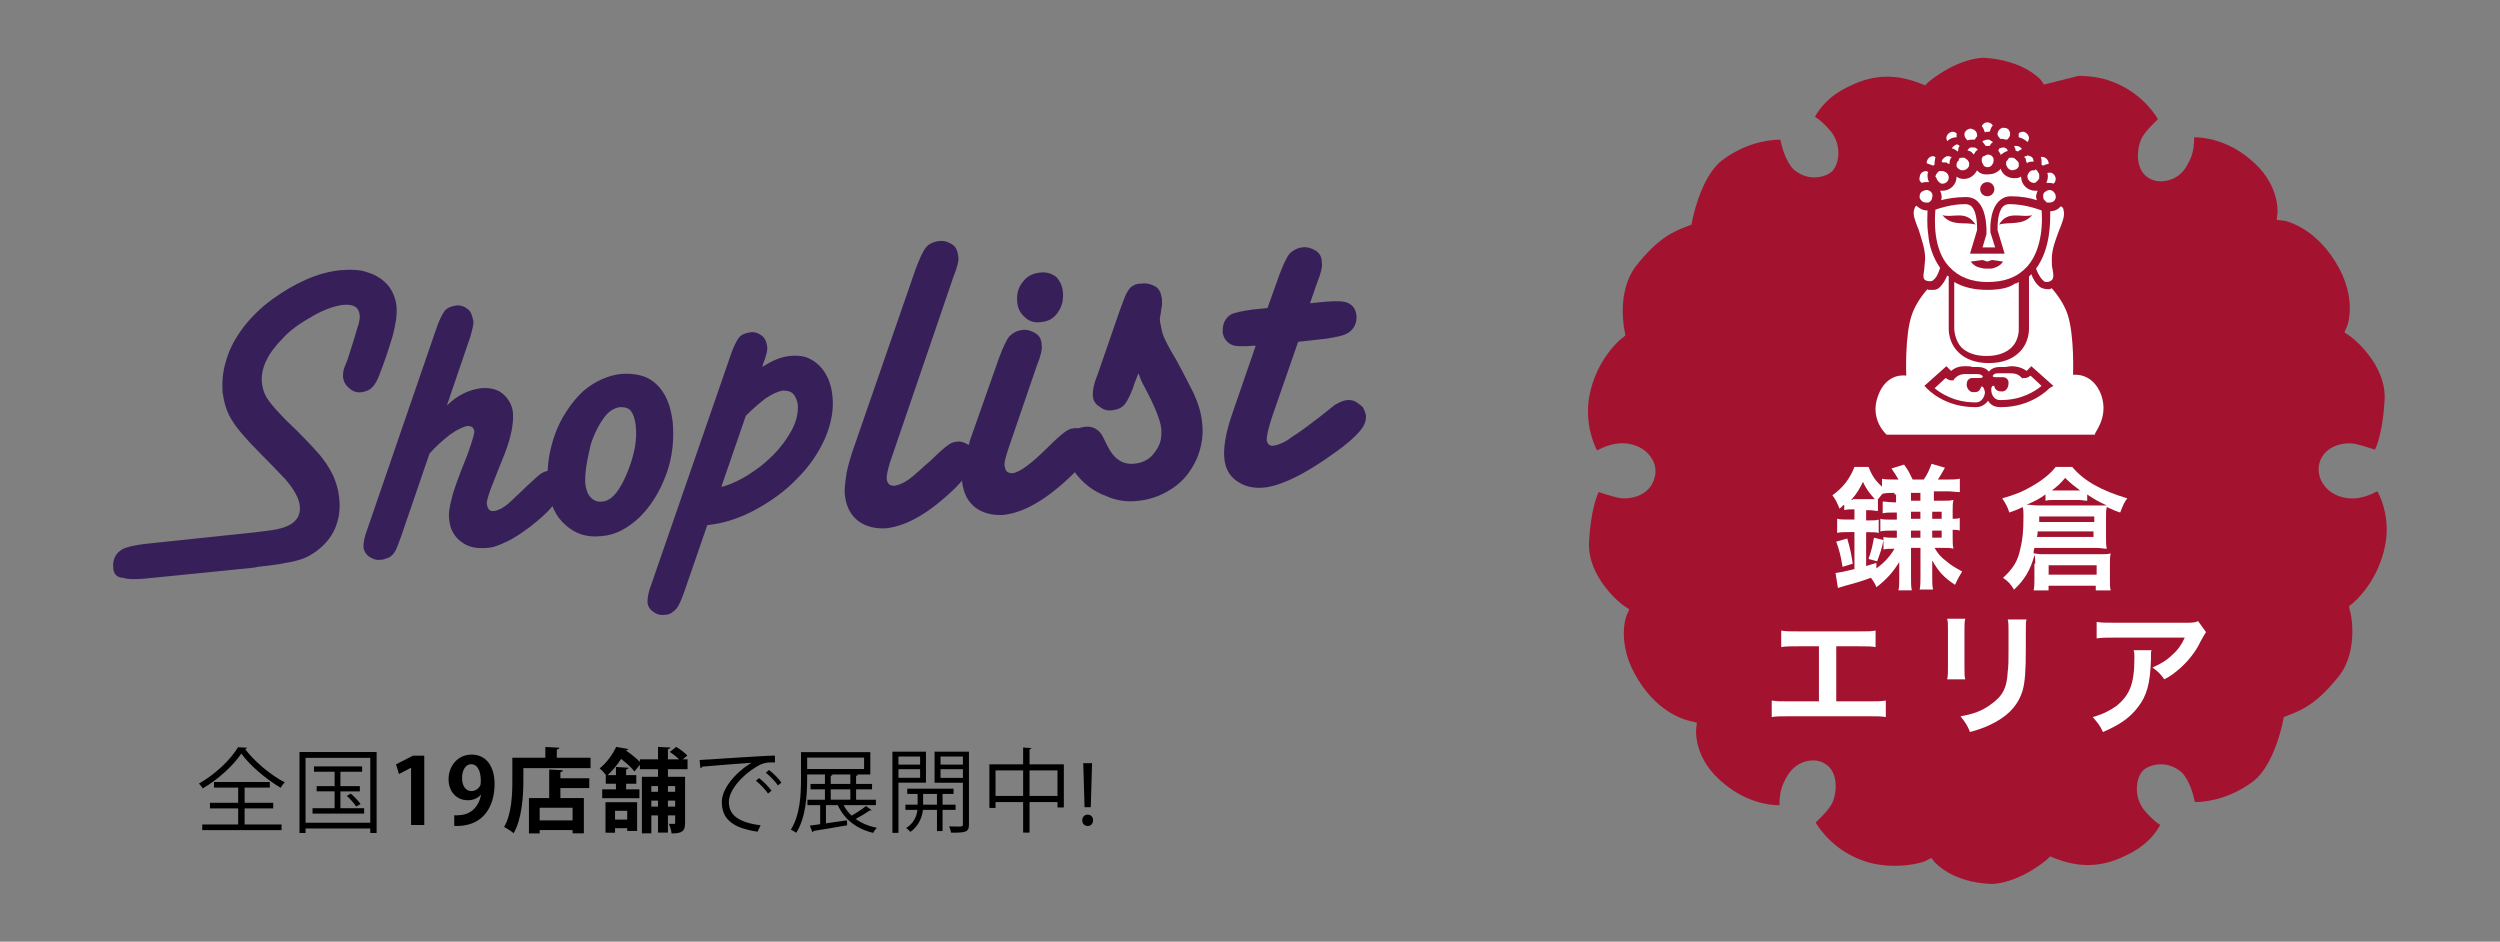 <?xml version="1.0" encoding="utf-8"?>
<!-- Generator: Adobe Illustrator 16.0.0, SVG Export Plug-In . SVG Version: 6.00 Build 0)  -->
<!DOCTYPE svg PUBLIC "-//W3C//DTD SVG 1.1//EN" "http://www.w3.org/Graphics/SVG/1.1/DTD/svg11.dtd">
<svg version="1.1" id="Layer_1" xmlns="http://www.w3.org/2000/svg" xmlns:xlink="http://www.w3.org/1999/xlink" x="0px" y="0px"
	 width="300px" height="113px" viewBox="0 0 300 113" enable-background="new 0 0 300 113" xml:space="preserve">
<rect x="0" y="0" width="300" height="113" fill="#808080" stroke="none"/>
<g id="XMLID_113_">
	<path id="XMLID_114_" fill="#372059" d="M17.277,65.279l12.556-1.321c0.85-0.094,1.794-0.188,3.021-0.377
		c2.266-0.378,3.304-1.322,3.116-2.927c-0.095-0.85-0.661-1.889-1.7-3.115c-0.472-0.473-1.416-1.511-3.021-3.116
		c-1.699-1.699-2.832-3.021-3.398-3.965c-0.661-1.038-0.944-2.077-1.133-3.305c-0.095-1.321,0-2.643,0.472-4.06
		c0.378-1.321,1.133-2.643,1.983-3.775c0.944-1.228,2.077-2.36,3.493-3.399c2.738-1.982,5.476-3.21,8.119-3.493
		c1.322-0.094,2.455-0.094,3.399,0.283c0.944,0.283,1.793,0.85,2.36,1.511c0.566,0.661,0.944,1.605,1.038,2.549
		c0.095,0.944-0.094,2.172-0.472,3.588c-0.378,1.228-0.755,2.454-1.228,3.682l-0.283,0.756c-0.283,0.85-0.661,1.416-0.944,1.699
		c-0.283,0.283-0.661,0.472-1.228,0.566c-0.566,0.094-1.133-0.095-1.51-0.473c-0.472-0.377-0.661-0.755-0.755-1.321
		c0-0.378,0-0.755,0.188-1.228l0.378-0.944l0.566-1.793c0.377-1.133,0.566-1.982,0.755-2.455c0.094-0.472,0.188-0.85,0.094-1.133
		c-0.094-0.85-0.755-1.228-1.888-1.133c-1.039,0.095-2.36,0.566-3.682,1.321c-1.511,0.85-2.738,1.7-3.588,2.644
		c-1.888,1.889-2.738,3.683-2.549,5.476c0.094,0.661,0.283,1.322,0.755,1.982c0.472,0.661,1.227,1.511,2.266,2.55
		c1.699,1.604,2.927,2.927,3.682,3.776c0.85,0.943,1.416,1.888,1.793,2.643c0.378,0.851,0.661,1.7,0.755,2.645
		c0.189,1.416,0,2.643-0.472,3.775c-0.472,1.133-1.322,2.078-2.36,2.832c-0.567,0.379-1.039,0.659-1.605,0.851
		c-0.566,0.188-1.228,0.378-1.983,0.472c-0.755,0.189-1.793,0.283-3.304,0.473l-0.472,0.097l-13.123,1.319
		c-1.227,0.097-2.077,0.097-2.549-0.095c-0.85,0-1.228-0.565-1.228-1.228c-0.094-0.943,0.283-1.699,1.039-2.172
		C15.105,65.657,15.955,65.471,17.277,65.279z"/>
	<path id="XMLID_116_" fill="#372059" d="M56.456,40.356l-2.832,8.308c1.227-1.228,2.643-1.888,4.06-2.077
		c1.038-0.094,1.982,0.095,2.643,0.661c0.661,0.566,1.133,1.322,1.228,2.266c0.094,1.228-0.189,2.832-0.944,4.815l-0.944,2.359
		l-0.85,2.171c-0.283,0.851-0.472,1.416-0.378,1.699c0.095,0.564,0.378,0.851,0.85,0.756c0.189,0,0.472-0.097,0.85-0.282
		c0.283-0.189,0.661-0.378,1.133-0.851c0.377-0.377,1.039-0.943,1.888-1.793c0.85-0.758,1.416-1.322,1.699-1.514
		c0.283-0.19,0.661-0.378,1.039-0.378c0.472,0,0.85,0.095,1.227,0.378c0.378,0.283,0.566,0.661,0.566,1.133
		c0.095,0.758-0.377,1.604-1.322,2.646c-0.85,1.037-1.793,1.794-2.738,2.549c-1.038,0.755-1.982,1.417-2.832,1.794
		c-0.944,0.474-1.794,0.756-2.455,0.756c-1.228,0.095-2.171-0.096-3.021-0.756c-0.85-0.66-1.322-1.511-1.416-2.644
		c-0.095-0.662,0-1.416,0.283-2.455c0.188-0.943,0.85-2.737,1.888-5.289c0.566-1.605,0.85-2.55,0.85-2.833
		c-0.095-0.472-0.283-0.66-0.85-0.66c-0.472,0.094-1.133,0.377-2.077,1.038c-0.85,0.661-1.699,1.416-2.455,2.266l-3.399,9.914
		c-0.283,0.754-0.472,1.319-0.661,1.699c-0.189,0.377-0.472,0.657-0.755,0.85c-0.283,0.097-0.472,0.188-0.85,0.283h-0.189
		c-0.566,0.097-0.944-0.095-1.416-0.378c-0.377-0.283-0.661-0.755-0.661-1.229c0-0.377,0.094-1.134,0.472-2.076L52.3,39.601
		c0.377-1.134,0.755-1.889,1.039-2.267c0.283-0.377,0.755-0.566,1.321-0.66c0.566-0.095,1.039,0.094,1.417,0.377
		c0.377,0.283,0.566,0.661,0.661,1.228C56.928,38.657,56.739,39.318,56.456,40.356z"/>
	<path id="XMLID_118_" fill="#372059" d="M65.802,58.577c-0.188-1.511-0.094-3.115,0.283-4.721c0.378-1.604,0.944-3.021,1.794-4.343
		c0.85-1.321,1.794-2.454,2.927-3.21c1.133-0.755,2.266-1.227,3.587-1.416c1.133-0.094,2.171,0,3.115,0.378
		c0.85,0.378,1.605,1.038,2.172,1.982c0.566,0.944,0.85,1.982,1.038,3.305c0.189,2.171,0,4.248-0.755,6.325s-1.794,3.775-3.21,5.191
		c-1.416,1.322-2.927,2.172-4.626,2.268c-1.7,0.188-3.116-0.284-4.249-1.322C66.652,61.977,65.991,60.466,65.802,58.577z
		 M70.24,58.105c0.094,0.66,0.283,1.228,0.661,1.604c0.378,0.378,0.85,0.566,1.416,0.473c1.133-0.095,2.171-1.416,3.116-3.871
		c0.755-1.982,1.039-3.682,0.85-5.287c-0.094-0.755-0.283-1.321-0.566-1.699c-0.283-0.378-0.755-0.472-1.322-0.472
		c-0.661,0.094-1.322,0.472-1.888,1.227c-0.566,0.756-1.133,1.794-1.605,3.21C70.428,55.272,70.145,56.878,70.24,58.105z"/>
	<path id="XMLID_121_" fill="#372059" d="M91.576,43.661l-0.094,0.377c1.133-0.755,2.266-1.228,3.304-1.321
		c0.944-0.095,1.794,0,2.455,0.377c0.755,0.378,1.322,0.944,1.794,1.7c0.472,0.755,0.755,1.699,0.85,2.643
		c0.188,1.605-0.095,3.305-0.85,5.099c-0.755,1.699-1.794,3.304-3.305,4.815c-1.416,1.51-3.115,2.734-5.003,3.772
		c-1.888,1.039-3.871,1.699-5.853,1.892l-2.738,7.93c-0.377,1.039-0.661,1.793-1.038,2.172c-0.378,0.377-0.755,0.66-1.322,0.66
		c-0.566,0.096-1.039-0.094-1.416-0.377c-0.378-0.283-0.661-0.662-0.661-1.229c0-0.378,0.094-1.133,0.472-2.077l9.441-27.284
		c0.377-1.133,0.755-1.888,1.038-2.266c0.284-0.377,0.755-0.566,1.322-0.66c0.566-0.095,1.039,0.094,1.417,0.377
		c0.377,0.283,0.566,0.661,0.661,1.228C92.142,41.961,91.954,42.717,91.576,43.661z M89.499,49.892l-2.927,8.497h0.188
		c1.605-0.472,3.021-1.32,4.532-2.455c1.416-1.133,2.549-2.36,3.399-3.776c0.85-1.321,1.133-2.549,1.038-3.682
		c-0.094-0.472-0.283-0.944-0.566-1.228c-0.283-0.284-0.661-0.378-1.227-0.378c-0.566,0.095-1.228,0.378-2.077,0.944
		C91.009,48.476,90.254,49.137,89.499,49.892z"/>
	<path id="XMLID_124_" fill="#372059" d="M102.244,54.329l7.647-22.092c0.472-1.228,0.85-2.077,1.227-2.549
		c0.283-0.378,0.85-0.661,1.511-0.756c0.661-0.094,1.133,0.095,1.605,0.378c0.472,0.283,0.661,0.756,0.755,1.416
		c0.095,0.473-0.094,1.322-0.566,2.455l-7.647,22.374c-0.283,0.944-0.377,1.511-0.377,1.888c0.094,0.662,0.377,0.851,0.944,0.851
		c0.472-0.094,1.039-0.283,1.699-0.755c0.567-0.378,1.417-1.228,2.738-2.36c0.85-0.85,1.51-1.416,1.888-1.699
		c0.377-0.283,0.755-0.473,1.133-0.473c0.472-0.094,0.944,0.095,1.416,0.378c0.377,0.283,0.661,0.755,0.661,1.321
		c0.095,0.944-0.661,2.267-2.266,3.871c-3.021,2.927-5.759,4.53-8.213,4.813c-1.322,0.096-2.455-0.188-3.399-0.852
		c-0.944-0.755-1.416-1.699-1.605-3.021c-0.094-0.66,0-1.319,0.095-2.076C101.583,56.5,101.866,55.556,102.244,54.329z"/>
	<path id="XMLID_126_" fill="#372059" d="M116.405,52.818l3.493-9.913c0.472-1.229,0.85-2.077,1.228-2.549
		c0.377-0.378,0.85-0.661,1.51-0.755c0.567-0.095,1.133,0.094,1.605,0.377c0.472,0.283,0.755,0.756,0.755,1.416
		c0.095,0.473-0.094,1.322-0.566,2.455l-3.493,10.196c-0.283,0.943-0.472,1.51-0.377,1.888c0.094,0.661,0.377,0.851,0.944,0.851
		c0.85-0.096,2.266-1.134,4.343-3.211c0.85-0.85,1.511-1.416,1.888-1.699c0.378-0.283,0.755-0.472,1.133-0.472
		c0.472-0.095,0.944,0.094,1.417,0.377c0.377,0.283,0.661,0.756,0.661,1.322c0.094,0.944-0.661,2.266-2.266,3.871
		c-3.021,2.926-5.759,4.531-8.213,4.814c-1.322,0.095-2.455-0.188-3.399-0.851c-0.944-0.754-1.416-1.699-1.605-3.021
		c-0.094-0.661,0-1.322,0.189-2.172C115.839,54.801,116.122,53.856,116.405,52.818z M127.545,34.976
		c0.094,0.943-0.095,1.793-0.567,2.454c-0.472,0.755-1.133,1.133-2.077,1.228c-0.755,0.094-1.416-0.095-1.888-0.566
		c-0.566-0.473-0.85-1.039-0.944-1.794c-0.094-0.944,0.095-1.794,0.661-2.455c0.472-0.66,1.133-1.038,2.077-1.133
		c0.755-0.094,1.321,0.095,1.888,0.473C127.167,33.653,127.451,34.22,127.545,34.976z"/>
	<path id="XMLID_129_" fill="#372059" d="M136.608,44.794l-0.472,1.227c-0.377,1.228-0.85,2.077-1.133,2.455
		c-0.377,0.472-0.85,0.661-1.511,0.755c-0.661,0.095-1.133-0.094-1.604-0.472c-0.472-0.283-0.755-0.756-0.755-1.416
		c0-0.473,0.094-1.228,0.566-2.36l2.644-7.647c0.377-1.038,0.661-1.793,0.85-2.171c0.283-0.472,0.472-0.756,0.755-0.85
		c0.189-0.189,0.567-0.283,1.039-0.283c0.661-0.095,1.228,0.094,1.7,0.377c0.472,0.284,0.661,0.851,0.755,1.511
		c0,0.283,0,0.473,0,0.661l-0.188,1.228c-0.095,0.377-0.095,0.66,0,1.038c0.094,0.473,0.188,1.039,0.377,1.511
		s0.661,1.416,1.416,2.644c0.566,1.038,1.228,2.266,1.983,3.776c0.755,1.511,1.133,2.832,1.227,3.965
		c0.189,1.511-0.094,3.021-0.66,4.343c-0.661,1.416-1.511,2.55-2.738,3.398c-1.228,0.851-2.549,1.416-4.154,1.604
		c-1.416,0.188-2.738,0-3.965-0.564c-1.322-0.474-2.36-1.229-3.21-2.172c-0.85-0.943-1.416-1.981-1.511-3.117
		c-0.094-0.85,0.095-1.511,0.472-2.077c0.378-0.566,0.944-0.85,1.699-0.944c0.944-0.094,1.7,0.283,2.171,1.228l0.566,1.133
		c0.755,1.511,1.794,2.172,3.116,2.077c1.133-0.095,1.982-0.566,2.549-1.416c0.661-0.85,0.85-1.699,0.755-2.832
		c-0.094-0.944-0.755-2.644-2.077-5.099C136.986,45.832,136.797,45.266,136.608,44.794z"/>
	<path id="XMLID_131_" fill="#372059" d="M159.172,40.64l-3.398,0.378l-3.112,8.969c-0.476,1.416-0.661,2.359-0.661,2.832
		c0.096,0.472,0.378,0.755,0.852,0.661c0.564-0.095,1.319-0.378,2.172-1.039c1.039-0.661,2.172-1.511,3.396-2.454l1.416-1.133
		c0.563-0.473,1.229-0.756,1.795-0.85c0.377,0,0.66,0,1.038,0.188c0.283,0.188,0.564,0.378,0.852,0.661
		c0.188,0.283,0.281,0.566,0.379,0.943c0.094,0.661-0.189,1.322-0.756,1.982c-0.566,0.661-1.604,1.605-3.115,2.644
		c-3.398,2.455-6.137,3.777-8.119,4.061c-1.417,0.188-2.549-0.094-3.493-0.756c-0.944-0.66-1.416-1.604-1.511-2.832
		c-0.095-1.228,0.188-3.021,0.944-5.192l2.832-8.214h-0.283c-1.228,0.095-2.077,0.095-2.549-0.095
		c-0.661-0.283-1.039-0.85-1.133-1.51c0-0.378,0-0.756,0.188-1.228c0.188-0.378,0.472-0.756,0.85-0.944s1.228-0.378,2.549-0.566
		l1.796-0.188l1.416-3.966c0.471-1.227,0.851-2.076,1.229-2.549c0.378-0.377,0.85-0.661,1.511-0.755
		c0.563-0.095,1.133,0.094,1.604,0.378c0.474,0.283,0.756,0.755,0.756,1.416c0.095,0.472-0.096,1.321-0.565,2.454l-0.851,2.455
		l1.89-0.189c1.319-0.094,2.171-0.094,2.735,0.189c0.566,0.283,0.852,0.755,0.945,1.416c0.094,0.943-0.283,1.699-1.039,2.171
		C161.249,40.262,160.398,40.451,159.172,40.64z"/>
</g>
<path id="XMLID_250_" fill="#A3132F" d="M245.271,10.146l-0.377-0.566c-0.098-0.094-2.078-2.36-6.799-2.644h-0.283
	c-3.397,0.283-6.418,2.927-6.418,2.927l-0.379,0.378l-0.474-0.188c-1.417-0.566-2.735-0.85-4.063-0.85
	c-1.51,0-3.021,0.377-4.528,1.133c-2.646,1.227-3.685,2.832-4.154,3.682c0.476,0.283,1.039,0.755,1.699,1.511
	c1.604,1.699,1.229,4.153,0.378,5.003c-0.475,0.473-1.318,0.756-2.171,0.756c-0.944,0-1.794-0.378-2.455-0.944
	c-0.94-0.944-1.416-2.644-1.604-3.587c-1.89,0-4.625,0.66-7.08,2.549c-2.549,2.077-3.494,7.175-3.494,7.175l-0.094,0.472
	l-0.474,0.189c-1.794,0.66-3.587,1.51-6.136,4.72c-2.455,3.116-1.416,7.836-1.416,7.836l0.094,0.566l-0.475,0.378
	c0,0-3.021,2.36-3.868,6.986c-0.474,3.021,0.378,5.287,0.942,6.42c0.756-0.378,1.981-0.944,3.307-0.85
	c1.318,0.094,2.453,0.66,3.113,1.604c0.565,0.755,0.756,1.699,0.474,2.55c-0.378,1.51-1.794,2.455-3.685,2.455l0,0
	c-0.754,0-2.076-0.473-3.021-0.756c-0.378,0.85-0.944,2.643-1.133,5.758c-0.379,4.532,4.152,7.934,4.248,7.934l0.566,0.378
	l-0.283,0.657c-0.097,0.099-1.321,3.494,1.319,7.742c2.646,4.344,6.043,4.91,6.229,5.004l0.852,0.188l-0.096,0.851
	c0,0.188-0.283,3.586,3.398,6.517c2.645,2.171,5.284,2.549,6.606,2.549c0-1.604,0.282-2.455,1.039-3.685
	c0.659-1.036,1.793-1.696,3.021-1.696c0.564,0,1.133,0.188,1.51,0.471c1.322,0.853,1.416,2.931,0.852,4.438
	c-0.378,0.943-1.416,1.89-2.077,2.55c0.661,1.133,2.454,3.397,5.57,4.53c1.229,0.474,2.646,0.662,3.965,0.662
	c2.172,0,3.776-0.565,3.776-0.662l0.564-0.281l0.377,0.472c0.096,0.097,2.077,2.455,6.799,2.646h0.283
	c3.396-0.283,6.42-2.929,6.42-2.929l0.377-0.377l0.473,0.188c1.416,0.563,2.736,0.851,4.062,0.851c1.511,0,3.021-0.379,4.53-1.134
	c2.646-1.229,3.683-2.833,4.152-3.684c-0.473-0.282-1.037-0.757-1.697-1.511c-1.604-1.699-1.229-4.152-0.379-5.004
	c0.473-0.474,1.32-0.757,2.172-0.757c0.943,0,1.795,0.38,2.455,0.945c0.943,0.942,1.416,2.644,1.604,3.587
	c1.889,0,4.625-0.661,7.079-2.549c2.55-2.077,3.493-7.176,3.493-7.176l0.096-0.475l0.473-0.188c1.795-0.66,3.589-1.512,6.138-4.721
	c2.454-3.115,1.416-7.836,1.321-7.836l-0.096-0.566l0.473-0.379c0,0,3.021-2.452,3.871-6.984c0.565-3.021-0.379-5.381-0.943-6.419
	c-0.756,0.378-1.98,0.942-3.305,0.851c-1.321-0.096-2.455-0.66-3.115-1.604c-0.565-0.757-0.755-1.7-0.565-2.55
	c0.378-1.511,1.794-2.454,3.683-2.454l0,0c0.757,0,2.078,0.472,3.021,0.755c0.377-0.85,0.943-2.644,1.133-5.759
	c0.377-4.531-4.152-7.931-4.248-7.931l-0.564-0.377l0.283-0.661c0.094-0.095,1.318-3.493-1.322-7.741
	c-2.645-4.343-6.137-5.004-6.229-5.004l-0.852-0.095l0.095-0.85c0-0.095,0.282-3.587-3.396-6.514
	c-2.645-2.172-5.287-2.55-6.608-2.55l0,0c0,1.605-0.283,2.455-1.037,3.683c-0.662,1.038-1.795,1.604-3.021,1.604
	c-0.566,0-1.134-0.188-1.511-0.472c-1.321-0.85-1.418-2.927-0.853-4.438c0.378-0.944,1.417-1.888,2.077-2.549
	c-0.66-1.133-2.455-3.398-5.568-4.531c-1.229-0.473-2.645-0.661-3.967-0.661"/>
<g id="XMLID_86_">
	<path id="XMLID_87_" fill="#FFFFFF" d="M231.865,60.088h1.229c0.566,0,0.943,0,1.321-0.095c-0.095,0.378-0.095,0.756-0.095,1.321
		v0.941c0.378,0,0.564,0,0.85-0.094v1.51c-0.283-0.094-0.472-0.094-0.85-0.094v0.941c0,0.565,0,0.944,0.095,1.321
		c-0.378-0.094-0.755-0.094-1.321-0.094h-0.945c0.379,0.66,0.756,1.133,1.418,1.604c0.565,0.472,0.852,0.659,1.89,1.228
		c-0.377,0.659-0.474,0.755-0.853,1.604c-1.416-0.945-1.979-1.604-2.735-2.93c0,0.379,0,0.757,0,1.039v1.038
		c0,0.563,0,0.942,0.096,1.416h-1.604c0.095-0.474,0.095-0.853,0.095-1.604v-3.396h-1.134v3.492c0,0.85,0,1.133,0.096,1.604h-1.604
		c0.094-0.378,0.094-0.85,0.094-1.415v-1.038c0-0.378,0-0.566,0-0.943c-0.754,1.228-1.51,2.076-2.735,3.021
		c-0.188-0.472-0.378-0.755-0.661-1.133c-1.037,0.378-1.604,0.565-3.021,0.942c-0.282,0.096-0.659,0.188-0.942,0.283l-0.283-1.793
		c0.66-0.097,1.135-0.188,2.268-0.474v-4.438h-0.565c-0.565,0-1.133,0-1.511,0.096V62.25c0.472,0.098,0.472,0.098,1.511,0.098h0.565
		V61.12h-0.188c-0.377,0-0.659,0-1.036,0.095v-0.656c-0.283,0.188-0.283,0.281-0.568,0.474c-0.28-0.661-0.377-0.944-0.85-1.605
		c1.321-0.942,2.077-1.981,2.646-3.397h1.698c0.377,1.039,0.852,1.699,1.604,2.361v-0.945c0.377,0.097,0.942,0.097,1.511,0.097
		h0.473c-0.281-0.474-0.564-0.944-0.851-1.322l1.511-0.472c0.565,0.755,0.66,1.039,1.039,1.794h1.321
		c0.472-0.661,0.66-1.134,0.942-1.889l1.604,0.472c-0.281,0.473-0.564,1.039-0.85,1.417h1.036c0.661,0,1.135,0,1.604-0.097v1.604
		c-0.472,0-1.038-0.095-1.51-0.095h-1.604v1.133H231.865L231.865,60.088z M221.104,68.02c-0.188-1.229-0.377-1.98-0.756-3.021
		l1.322-0.377c0.377,1.319,0.473,1.793,0.66,3.021L221.104,68.02z M222.33,59.898h2.172c0.189,0,0.283,0,0.473,0
		c-0.563-0.66-0.941-1.039-1.416-2.076c-0.377,0.755-0.662,1.32-1.416,2.171h0.188L222.33,59.898L222.33,59.898z M227.334,59.145
		c-0.566,0-0.943,0-1.416,0.097c-0.283,0.28-0.283,0.378-0.566,0.659v1.416c-0.283,0-0.66-0.096-1.037-0.096h-0.379v1.229h0.189
		c0.66,0,1.038,0,1.32-0.097v1.604c-0.282-0.094-0.66-0.094-1.32-0.094h-0.189v4.06c0.379-0.095,0.566-0.188,1.229-0.378v0.661
		c0.942-0.661,1.699-1.513,2.171-2.358c-0.564,0-0.941,0-1.32,0.094v-1.51c0.379,0.094,0.66,0.094,1.229,0.094h0.377v-0.852h-0.565
		c-0.565,0-1.037,0-1.416,0.096v-1.512c0.379,0.096,0.66,0.096,1.416,0.096h0.565v-0.851h-0.377c-0.565,0-0.944,0-1.322,0.097
		v-1.416c0.378,0,0.757,0.094,1.322,0.094h0.282v-0.942h-0.188v-0.188h-0.004L227.334,59.145L227.334,59.145z M224.219,67.074
		c0.379-1.038,0.473-1.604,0.661-2.551l1.134,0.283c-0.188,1.039-0.379,1.512-0.756,2.551L224.219,67.074z M229.316,59.145v0.943
		h1.133v-0.943H229.316z M229.316,62.259h1.133v-0.85h-1.133V62.259z M230.449,63.675h-1.133v0.851h1.133V63.675z M231.865,62.259
		h1.134v-0.85h-1.134V62.259z M232.999,64.523v-0.852h-1.134v0.852H232.999z"/>
	<path id="XMLID_98_" fill="#FFFFFF" d="M244.232,67.641c0-0.377,0-0.755-0.094-1.037c-0.475,1.793-1.229,3.021-2.455,4.152
		c-0.377-0.66-0.754-1.038-1.32-1.416c1.133-1.038,1.793-1.982,2.076-3.492c0.283-1.134,0.377-2.078,0.377-3.966
		c0-0.378,0-0.756-0.094-1.039c-0.758,0.378-0.853,0.378-1.605,0.661c-0.188-0.661-0.471-1.133-0.85-1.699
		c1.604-0.472,2.358-0.755,3.492-1.416c1.32-0.755,2.268-1.511,2.928-2.36h1.979c1.416,1.7,3.494,2.833,6.606,3.776
		c-0.377,0.473-0.473,0.756-0.85,1.699c-0.566-0.188-0.566-0.188-1.604-0.661c-0.096,0.378-0.096,0.661-0.096,1.134v2.549
		c0,0.565,0,0.945,0.096,1.322c-0.379,0-0.756-0.095-1.135-0.095h-7.554c-0.094,0.283-0.094,0.377-0.094,0.66
		c0.282,0,0.565,0.095,1.038,0.095h6.984c0.565,0,0.852,0,1.229-0.095c-0.095,0.378-0.095,0.756-0.095,1.133v2.077
		c0,0.473,0,0.943,0.095,1.229h-1.794v-0.564h-5.665v0.564h-1.793c0.094-0.379,0.094-0.851,0.094-1.322v-1.889H244.232z
		 M245.461,59.333c-0.661,0.472-1.133,0.755-2.266,1.228c0.472,0,0.943,0.097,1.416,0.097h6.986c0.563,0,0.85,0,1.227,0
		c-1.038-0.474-1.51-0.757-2.359-1.321v0.755c-0.283,0-0.662-0.095-1.039-0.095h-2.832c-0.566,0-0.756,0-1.133,0.095V59.333z
		 M244.518,63.77c0,0.283,0,0.379-0.096,0.662h6.799V63.77H244.518z M251.314,62.637v-0.66h-6.609v0.66H251.314z M245.838,68.962
		h5.76v-1.133h-5.76V68.962z M246.594,58.859h3.021c-0.756-0.565-1.133-0.852-1.795-1.51c-0.566,0.658-0.852,0.941-1.604,1.51
		H246.594z"/>
	<path id="XMLID_105_" fill="#FFFFFF" d="M220.348,84.162h3.871c1.133,0,1.416,0,2.077-0.096v1.98
		c-0.565-0.094-1.038-0.094-2.077-0.094h-9.535c-1.039,0-1.51,0-2.076,0.094v-1.98c0.66,0.096,0.943,0.096,2.076,0.096h3.588v-6.607
		h-2.455c-1.037,0-1.51,0-2.073,0.094v-1.98c0.563,0.096,1.036,0.096,2.073,0.096h7.179c1.133,0,1.51,0,2.073-0.096v1.98
		c-0.563-0.094-0.94-0.094-2.073-0.094h-2.646v6.607H220.348z"/>
	<path id="XMLID_107_" fill="#FFFFFF" d="M235.831,74.249c-0.095,0.474-0.095,0.565-0.095,1.416v4.438c0,0.85,0,1.037,0.095,1.416
		h-2.171c0.094-0.379,0.094-0.853,0.094-1.416v-4.438c0-0.851,0-1.039-0.094-1.416H235.831z M243.195,74.249
		c-0.096,0.377-0.096,0.565-0.096,1.511v2.172c0,2.549-0.097,3.87-0.377,4.909c-0.475,1.604-1.513,2.832-3.209,3.775
		c-0.854,0.473-1.701,0.85-3.117,1.228c-0.283-0.755-0.474-1.037-1.133-1.888c1.604-0.283,2.549-0.661,3.491-1.322
		c1.513-1.038,2.076-1.981,2.175-4.06c0.094-0.661,0.094-1.416,0.094-2.645v-2.076c0-0.852,0-1.133-0.094-1.514h2.266V74.249z"/>
	<path id="XMLID_110_" fill="#FFFFFF" d="M258.205,77.932c-0.094,0.282-0.094,0.282-0.094,1.321
		c-0.094,2.737-0.473,4.248-1.605,5.664c-0.943,1.228-2.171,2.077-4.152,2.927c-0.379-0.85-0.662-1.133-1.229-1.794
		c1.322-0.377,1.982-0.755,2.832-1.321c1.605-1.318,2.172-2.644,2.172-5.758c0-0.474,0-0.662-0.095-0.945h2.171V77.932z
		 M264.721,75.854c-0.188,0.283-0.188,0.283-0.662,1.133c-0.563,1.229-1.51,2.359-2.453,3.209c-0.662,0.566-1.133,0.945-1.889,1.322
		c-0.473-0.66-0.756-0.941-1.416-1.416c1.037-0.473,1.699-0.85,2.359-1.511c0.66-0.565,1.133-1.228,1.511-2.077h-8.401
		c-1.133,0-1.512,0-2.172,0.096v-1.981c0.566,0.099,1.133,0.099,2.172,0.099h8.401c0.944,0,1.134,0,1.604-0.189L264.721,75.854z"/>
</g>
<g id="XMLID_134_">
	<path id="XMLID_173_" fill="#FFFFFF" d="M243.289,17.038c0.095-0.095,0.189-0.283,0.189-0.473c0-0.378-0.379-0.755-0.756-0.755
		c-0.188,0-0.377,0.094-0.475,0.188c0,0.095,0,0.095,0,0.188c0,0.095,0,0.189,0,0.283C242.629,16.565,243.006,16.755,243.289,17.038
		z"/>
	<path id="XMLID_172_" fill="#FFFFFF" d="M238.475,15.811c0.094,0,0.188,0,0.283,0c0.094-0.283,0.188-0.566,0.377-0.756
		c-0.094-0.188-0.377-0.377-0.66-0.377s-0.563,0.188-0.66,0.472c0.188,0.188,0.283,0.472,0.377,0.755
		C238.285,15.811,238.38,15.811,238.475,15.811z"/>
	<path id="XMLID_171_" fill="#FFFFFF" d="M234.793,16.471c0-0.094,0-0.188,0-0.283c0-0.094,0-0.094,0-0.188
		c-0.095-0.095-0.283-0.188-0.473-0.188c-0.377,0-0.756,0.377-0.756,0.755c0,0.189,0.096,0.283,0.096,0.378
		C233.943,16.66,234.32,16.471,234.793,16.471z"/>
	<path id="XMLID_166_" fill="#FFFFFF" d="M233.85,31.954l0.094,0.095c1.039,1.133,2.552,1.793,4.531,1.793
		c2.076,0,3.588-0.566,4.721-1.793l0.097-0.095c1.892-2.172,1.794-5.664,1.698-6.703c-0.282-0.095-1.981-0.755-3.869-0.755
		c-0.284,0-0.566,0.094-0.756,0.283c-0.661,0.66-0.661,2.266-0.661,2.832l0.851,2.832H236.4l0.851-2.832
		c0-0.566,0-2.172-0.661-2.832c-0.188-0.189-0.472-0.283-0.755-0.283c-1.604,0-3.021,0.472-3.587,0.66
		C232.148,26.384,231.961,29.877,233.85,31.954z M239.891,26.95c1.039-1.794,2.738-0.755,3.965-1.133
		C242.723,27.14,241.117,26.573,239.891,26.95z M237.908,31.199l0.566,0.188l0.563-0.188l1.319,0.188c0,0-0.188,0.472-1.037,0.755
		c-0.188,0.095-0.475,0.095-0.758,0.095c-0.377,0-0.563,0-0.85-0.095c-0.566-0.094-0.943-0.377-1.227-0.755L237.908,31.199z
		 M237.059,26.95c-1.228-0.377-2.832,0.283-3.965-1.133C234.32,26.195,235.926,25.156,237.059,26.95z"/>
	<path id="XMLID_163_" fill="#FFFFFF" d="M237.247,20.437c-0.283,0.566-0.851,1.038-1.604,1.038c-0.283,0-0.66-0.094-0.85-0.283
		c0,0.944-0.756,1.699-1.699,1.699c-0.095,0-0.189,0-0.283,0c0.094,0.189,0.188,0.473,0.188,0.756c0,0.094,0,0.283-0.095,0.377
		c0.756-0.188,1.793-0.377,3.021-0.377c0.566,0,1.134,0.188,1.511,0.66c1.039,1.133,0.943,3.493,0.943,3.683v0.094l-0.473,1.605
		h1.511l-0.565-1.794c0-0.095-0.188-2.455,0.944-3.682c0.377-0.378,0.851-0.661,1.511-0.661c1.229,0,2.266,0.188,3.114,0.472
		c0-0.094-0.094-0.283-0.094-0.377c0-0.283,0.094-0.473,0.188-0.756c-0.098,0-0.188,0-0.283,0c-0.944,0-1.699-0.755-1.699-1.699
		c-0.283,0.189-0.566,0.189-0.85,0.189c-0.758,0-1.418-0.473-1.604-1.134c-0.283,0.378-0.851,0.661-1.322,0.661
		C238.002,21.003,237.529,20.813,237.247,20.437z M239.324,22.702c0,0.472-0.379,0.85-0.85,0.85c-0.476,0-0.853-0.378-0.853-0.85
		c0-0.472,0.377-0.85,0.853-0.85C238.945,21.853,239.324,22.23,239.324,22.702z"/>
	<path id="XMLID_162_" fill="#FFFFFF" d="M237.908,46.398c-0.189,0-0.189,0-0.189,0s0,0,0,0.095
		c-0.094,0.188-0.188,0.566-0.755,0.566c-0.095,0-0.188,0-0.282,0c-0.473-0.095-0.756-0.661-0.662-1.039
		c0-0.377,0.283-0.66,0.662-0.66c0.094,0,0.188,0,0.377,0c0.094,0,0.283,0,0.377,0c0.189,0,0.379,0,0.476-0.095
		c0,0,0.094-0.095,0-0.095c0-0.094-0.188-0.283-0.661-0.283c-0.188,0-0.475,0-0.661,0s-0.472,0-0.755,0
		c-0.564,0-0.941,0.189-1.318,0.566l-0.098,0.189h-0.283l0,0c-0.095,0-0.281,0-0.658-0.283l-1.322,1.227
		c0.662,0.566,2.361,1.7,4.813,1.7h0.188c0.661,0,1.038-0.756,1.038-1.228C238.098,46.587,238.002,46.493,237.908,46.398
		L237.908,46.398z"/>
	<path id="XMLID_159_" fill="#FFFFFF" d="M252.164,47.437c-1.039-2.832-3.398-2.454-3.398-2.454s0.188-4.721-0.662-7.27
		c-0.377-1.133-1.133-2.266-1.888-3.115c-0.095,0-0.095,0-0.188,0.095c-0.094,0-0.28,0-0.377,0c-0.281,0-0.564-0.095-0.756-0.189
		c-0.563-0.378-0.941-1.038-1.133-1.604c-0.095,0.094-0.188,0.188-0.283,0.283v6.137c0,0.094,0.096,1.699-1.133,2.926
		c-0.85,0.85-2.078,1.322-3.683,1.322s-2.832-0.473-3.683-1.322c-1.229-1.227-1.133-2.832-1.133-2.926v-6.137
		c-0.097-0.095-0.097-0.095-0.188-0.095c-0.188,0.472-0.566,1.133-1.039,1.511c-0.283,0.188-0.474,0.188-0.756,0.188
		c-0.095,0-0.283,0-0.378,0c-0.094,0-0.188,0-0.188-0.094c-0.754,0.85-1.51,1.982-1.888,3.115c-0.852,2.454-0.661,7.27-0.661,7.27
		s-2.358-0.473-3.397,2.454c-1.037,2.832,1.039,4.626,1.039,4.626h25.02C251.125,52.063,253.107,50.27,252.164,47.437z
		 M245.934,46.587c-0.096,0.095-2.172,2.267-5.76,2.267h-0.189c-0.657,0-1.133-0.283-1.416-0.756
		c-0.377,0.473-0.85,0.756-1.416,0.756h-0.188c-3.682,0-5.665-2.172-5.759-2.267l-0.283-0.283l2.644-2.359l0.283,0.283
		c0.096,0.094,0.188,0.188,0.283,0.283c0.661-0.566,1.321-0.566,1.794-0.566c0.283,0,0.566,0,0.755,0.094c0.188,0,0.379,0,0.661,0
		c0.566,0,1.038,0.189,1.321,0.566c0.283-0.377,0.755-0.566,1.32-0.566c0.188,0,0.379,0,0.564,0c0.283,0,0.566-0.094,0.852-0.094
		c0.474,0,1.135,0.094,1.795,0.566c0.095-0.095,0.188-0.188,0.283-0.283l0.283-0.283l2.643,2.359L245.934,46.587z"/>
	<path id="XMLID_158_" fill="#FFFFFF" d="M242.723,45.454l-0.188-0.188c-0.378-0.378-0.756-0.472-1.321-0.472
		c-0.282,0-0.473,0-0.756,0s-0.474,0-0.66,0c-0.379,0-0.567,0.094-0.661,0.283c0,0.094,0,0.094,0,0.094
		c0.096,0.095,0.282,0.095,0.473,0.095c0.096,0,0.283,0,0.377,0c0.098,0,0.283,0,0.381,0c0.377,0,0.658,0.283,0.658,0.661
		c0,0.472-0.188,0.943-0.658,1.038c-0.098,0-0.189,0-0.283,0c-0.564,0-0.756-0.472-0.756-0.566c0,0,0,0,0-0.095c0,0-0.098,0-0.188,0
		c0,0-0.096,0-0.096,0.095c-0.095,0.095-0.095,0.188-0.095,0.378c0,0.472,0.28,1.227,1.036,1.227h0.188
		c2.455,0,4.154-1.133,4.813-1.699l-1.32-1.227c-0.378,0.283-0.566,0.283-0.661,0.283h-0.282v0.093H242.723z"/>
	<path id="XMLID_157_" fill="#FFFFFF" d="M238.475,34.786c-1.511,0-2.832-0.283-3.965-0.944v0.095v5.476c0,0,0,1.322,0.85,2.266
		c0.66,0.661,1.699,1.039,3.021,1.039s2.36-0.378,3.021-1.039c0.945-0.943,0.851-2.266,0.851-2.266v-5.57
		c-0.188,0.095-0.282,0.189-0.472,0.189C241.023,34.598,239.797,34.786,238.475,34.786z"/>
	<path id="XMLID_156_" fill="#FFFFFF" d="M236.113,16.849c0.188-0.094,0.379-0.094,0.662-0.094c0.094,0,0.188,0,0.188,0
		c0.096-0.095,0.096-0.189,0.188-0.284l0.098-0.094c0-0.095,0-0.095,0-0.189c0-0.283-0.188-0.566-0.475-0.66
		c-0.094,0-0.188-0.095-0.28-0.095c-0.283,0-0.566,0.188-0.661,0.378c-0.098,0.094-0.098,0.188-0.098,0.377s0.098,0.378,0.283,0.567
		C236.02,16.755,236.02,16.755,236.113,16.849z"/>
	<path id="XMLID_155_" fill="#FFFFFF" d="M239.891,16.471c0.094,0.095,0.094,0.189,0.094,0.189c0.099,0,0.099,0,0.189,0
		c0.189,0,0.473,0.095,0.66,0.095c0,0,0.096,0,0.096-0.095c0.188-0.095,0.283-0.378,0.283-0.566c0-0.095,0-0.283-0.096-0.378
		c-0.094-0.283-0.377-0.378-0.66-0.378c-0.094,0-0.094,0-0.189,0c-0.283,0.095-0.563,0.378-0.563,0.756v0.094
		C239.797,16.377,239.797,16.377,239.891,16.471z"/>
	<path id="XMLID_154_" fill="#FFFFFF" d="M234.227,17.793L234.227,17.793c0.283,0.095,0.475,0.188,0.66,0.378l0,0
		c0,0,0.096,0,0.096-0.095c0,0,0,0,0-0.095c0-0.188,0.097-0.377,0.188-0.472c0,0-0.094,0-0.094-0.095
		c-0.097,0-0.188-0.094-0.283-0.094C234.604,17.415,234.32,17.604,234.227,17.793z"/>
	<path id="XMLID_153_" fill="#FFFFFF" d="M242.156,18.171c0.095-0.095,0.283-0.189,0.473-0.283l0,0
		c-0.095-0.189-0.378-0.378-0.661-0.378c-0.095,0-0.095,0-0.188,0h-0.095c0.095,0.188,0.188,0.378,0.188,0.566
		C241.968,18.076,242.063,18.171,242.156,18.171z"/>
	<path id="XMLID_152_" fill="#FFFFFF" d="M238.852,16.849c-0.094-0.094-0.188-0.094-0.377-0.094c-0.188,0-0.283,0.094-0.377,0.094
		c-0.096,0-0.096,0.095-0.188,0.095l0,0c0,0,0,0,0,0.095c0,0,0,0,0.094,0.094c0.096,0.095,0.188,0.283,0.283,0.378
		c0.095,0,0.188,0,0.281,0c0.097,0,0.188,0,0.188,0c0.095-0.188,0.188-0.283,0.283-0.378c0,0,0.094,0,0.094-0.094l0,0l0,0
		C239.041,16.943,238.945,16.943,238.852,16.849z"/>
	<path id="XMLID_151_" fill="#FFFFFF" d="M236.775,17.698L236.775,17.698c-0.096,0-0.189,0-0.283,0
		c-0.096,0-0.189,0.095-0.283,0.189c0,0-0.096,0.094-0.096,0.188l0,0l0,0c0.188,0,0.379,0.095,0.473,0.188
		c0.096,0.095,0.189,0.189,0.283,0.283c0-0.094,0.095-0.094,0.095-0.188c0.095-0.188,0.188-0.283,0.378-0.378l0,0l0,0
		c-0.095-0.094-0.095-0.094-0.189-0.188C237.059,17.698,236.869,17.698,236.775,17.698z"/>
	<path id="XMLID_150_" fill="#FFFFFF" d="M231.961,19.87c0.094,0,0.094-0.095,0.188-0.095c0-0.095,0-0.188,0-0.283
		c0-0.188,0.099-0.472,0.099-0.661c-0.099,0-0.188-0.094-0.283-0.094c-0.379,0-0.756,0.377-0.756,0.755v0.095
		C231.488,19.681,231.678,19.775,231.961,19.87z"/>
	<path id="XMLID_149_" fill="#FFFFFF" d="M244.988,19.775c0.095,0,0.095,0.095,0.188,0.095c0.188-0.095,0.473-0.189,0.66-0.189
		v-0.094c0-0.378-0.377-0.756-0.755-0.756c-0.097,0-0.097,0-0.188,0c0.094,0.189,0.094,0.378,0.094,0.661
		C244.988,19.587,244.988,19.681,244.988,19.775z"/>
	<path id="XMLID_148_" fill="#FFFFFF" d="M239.984,18.359c0.096,0.095,0.096,0.188,0.096,0.283c0.094-0.095,0.094-0.188,0.188-0.188
		c0.096-0.095,0.283-0.189,0.476-0.283c0.094,0,0.094,0,0.188-0.095c0-0.095-0.097-0.095-0.097-0.188l0,0
		c-0.094-0.095-0.283-0.189-0.377-0.189s-0.094,0-0.094,0l0,0c-0.189,0-0.283,0.095-0.38,0.095c0,0-0.094,0-0.094,0.095
		c0,0,0,0.094-0.096,0.094l0,0C239.797,18.076,239.891,18.265,239.984,18.359z"/>
	<path id="XMLID_147_" fill="#FFFFFF" d="M243.102,18.737c-0.096,0-0.096,0-0.188,0.094c0,0,0,0.095,0.094,0.095
		c0.096,0.095,0.096,0.188,0.096,0.283c0,0.095,0,0.188,0.097,0.188c0,0.095,0,0.189,0,0.189c0.094,0,0.094-0.095,0.188-0.095l0,0
		c0.188-0.095,0.282-0.095,0.473-0.095c0.096,0,0.096,0,0.188,0l0,0c0-0.094-0.095-0.283-0.095-0.377
		c-0.097-0.095-0.188-0.283-0.379-0.283l0,0c-0.095,0-0.188-0.095-0.282-0.095C243.195,18.737,243.195,18.737,243.102,18.737z"/>
	<path id="XMLID_146_" fill="#FFFFFF" d="M238.475,20.059c0.283,0,0.475-0.095,0.566-0.283c0.094-0.095,0.188-0.283,0.188-0.472
		v-0.095v-0.095c0-0.188-0.095-0.283-0.188-0.377l0,0c-0.096-0.095-0.283-0.189-0.473-0.189l0,0l0,0
		c-0.188,0-0.283,0.095-0.475,0.189H238c-0.094,0.094-0.188,0.188-0.188,0.377c0,0,0,0,0,0.095v0.095
		c0,0.188,0.096,0.283,0.188,0.472C238.002,19.87,238.191,20.059,238.475,20.059z"/>
	<path id="XMLID_145_" fill="#FFFFFF" d="M240.74,19.397v0.095c0,0.095,0,0.095,0,0.188c0,0.095,0,0.189,0.094,0.283
		c0.096,0.283,0.379,0.473,0.662,0.473c0.094,0,0.283-0.095,0.377-0.095c0.189-0.095,0.283-0.188,0.378-0.378V19.87
		c0-0.095,0-0.095,0-0.189c0-0.094,0-0.188-0.095-0.283l-0.094-0.094c-0.098-0.095-0.189-0.189-0.283-0.283c0,0-0.096,0-0.189-0.095
		c-0.094,0-0.094,0-0.189,0c-0.094,0-0.094,0-0.188,0c-0.096,0-0.096,0-0.189,0.095C240.93,19.209,240.834,19.304,240.74,19.397z"/>
	<path id="XMLID_144_" fill="#FFFFFF" d="M233.188,19.492c0.098,0,0.189,0,0.283,0c0.096,0,0.189,0,0.189,0.095
		c0.094,0,0.188,0.094,0.283,0.094l0,0c0-0.188,0-0.377,0.094-0.566c0-0.094,0.095-0.188,0.189-0.283c0,0,0,0-0.098,0
		c-0.095,0-0.188-0.094-0.281-0.094c0,0,0,0-0.097,0c-0.094,0-0.188,0-0.28,0.094c-0.097,0-0.097,0.095-0.188,0.095
		c-0.095,0.095-0.095,0.188-0.188,0.188c0,0.095-0.095,0.189-0.095,0.283l0,0C233.094,19.492,233.094,19.492,233.188,19.492z"/>
	<path id="XMLID_143_" fill="#FFFFFF" d="M230.639,21.947c0.189-0.095,0.377-0.095,0.566-0.095c0.094,0,0.189,0,0.283,0
		c-0.094-0.188-0.189-0.472-0.189-0.755l0,0c0-0.189,0-0.284,0.096-0.473c-0.096,0-0.188-0.095-0.283-0.095
		c-0.188,0-0.28,0.095-0.379,0.095c-0.188,0.095-0.377,0.378-0.377,0.661C230.262,21.664,230.449,21.853,230.639,21.947z"/>
	<path id="XMLID_142_" fill="#FFFFFF" d="M245.744,21.191L245.744,21.191c0,0.283-0.096,0.566-0.189,0.756c0.096,0,0.189,0,0.283,0
		c0.189,0,0.378,0,0.566,0.094c0.188-0.094,0.283-0.377,0.283-0.566c0-0.283-0.188-0.566-0.377-0.661
		c-0.098-0.094-0.189-0.094-0.379-0.094c-0.097,0-0.188,0-0.283,0.094C245.744,20.813,245.744,21.003,245.744,21.191z"/>
	<path id="XMLID_141_" fill="#FFFFFF" d="M234.98,19.304l-0.096,0.094c0,0.095-0.095,0.189-0.095,0.283c0,0.095,0,0.095,0,0.189
		c0,0,0,0,0,0.094c0.095,0.189,0.188,0.283,0.377,0.378c0.097,0.095,0.283,0.095,0.378,0.095c0.283,0,0.564-0.189,0.661-0.378
		c0.094-0.095,0.094-0.188,0.094-0.378v-0.094c0-0.095-0.094-0.283-0.188-0.378c-0.094-0.095-0.281-0.188-0.377-0.283
		c-0.094,0-0.094,0-0.188,0l0,0c-0.095,0-0.095,0-0.188,0c-0.092,0-0.188,0.095-0.281,0.095
		C235.076,19.209,235.076,19.304,234.98,19.304z"/>
	<path id="XMLID_140_" fill="#FFFFFF" d="M232.338,21.286L232.338,21.286c0.096,0.283,0.189,0.472,0.473,0.661
		c0.094,0.094,0.188,0.094,0.283,0.094c0.377,0,0.756-0.283,0.756-0.755l0,0c0-0.188-0.096-0.378-0.188-0.473
		c-0.096-0.094-0.188-0.188-0.283-0.188c-0.095-0.095-0.188-0.095-0.378-0.095c0,0,0,0-0.097,0c-0.094,0-0.188,0-0.188,0
		s-0.095,0-0.095,0.095c0,0-0.096,0-0.096,0.095c0,0-0.096,0-0.096,0.094l0,0c-0.095,0.095-0.188,0.284-0.188,0.473
		C232.244,21.191,232.244,21.191,232.338,21.286C232.244,21.191,232.244,21.191,232.338,21.286
		C232.244,21.286,232.338,21.286,232.338,21.286z"/>
	<path id="XMLID_139_" fill="#FFFFFF" d="M244.045,20.437c-0.095,0-0.283,0-0.378,0.094c-0.095,0.095-0.188,0.095-0.188,0.188
		c-0.095,0.094-0.188,0.283-0.188,0.472l0,0c0,0.378,0.378,0.756,0.756,0.756c0.096,0,0.188,0,0.283-0.095
		c0.094-0.095,0.188-0.188,0.281-0.283c0-0.095,0.096-0.095,0.096-0.188c0,0,0-0.095,0-0.189c0,0,0,0,0-0.094v-0.095
		c0-0.189-0.096-0.283-0.188-0.378c0,0,0,0,0-0.095c0,0-0.097,0-0.097-0.094c-0.094-0.095-0.188-0.095-0.188-0.095
		C244.232,20.437,244.139,20.437,244.045,20.437L244.045,20.437L244.045,20.437z"/>
	<path id="XMLID_138_" fill="#FFFFFF" d="M244.328,32.237L244.328,32.237c0.094,0.283,0.377,0.944,0.755,1.321l0.095,0.095
		l0.094,0.095c0.098,0.094,0.283,0.094,0.476,0.094c0.658-0.188,0.755-0.472,0.563-1.51c-0.095-0.378-0.095-0.756-0.095-1.228
		c0-1.228,0.472-2.36,0.851-3.398c0.377-0.944,0.754-1.794,0.565-2.455c0-0.188-0.095-0.378-0.282-0.472h-0.096
		c-0.283,0.377-0.755,0.566-1.227,0.566C246.027,26.479,246.121,29.782,244.328,32.237z"/>
	<path id="XMLID_137_" fill="#FFFFFF" d="M231.016,31.01c0,0.378-0.094,0.85-0.094,1.228c-0.189,1.133-0.189,1.416,0.566,1.511
		c0.188,0,0.283,0,0.473-0.095l0.094-0.095l0.096-0.094c0.377-0.378,0.565-1.039,0.66-1.322c-0.85-1.227-1.32-2.644-1.416-3.965
		c-0.188-1.228-0.096-2.266-0.096-2.927h-0.094l0,0c-0.473,0-0.943-0.283-1.229-0.566l0,0c-0.188,0.095-0.188,0.283-0.283,0.472
		c-0.188,0.661,0.188,1.511,0.564,2.455C230.545,28.649,231.016,29.782,231.016,31.01z"/>
	<path id="XMLID_136_" fill="#FFFFFF" d="M245.744,24.307c0.094,0,0.094,0,0.188,0c0.379,0,0.661-0.188,0.756-0.566
		c0-0.094,0-0.188,0-0.188c0-0.188-0.095-0.378-0.283-0.566c-0.094-0.095-0.281-0.188-0.473-0.188c-0.188,0-0.283,0.094-0.472,0.188
		c-0.095,0.095-0.188,0.095-0.188,0.188c-0.094,0.095-0.094,0.189-0.094,0.378c0,0.283,0.094,0.472,0.282,0.566
		C245.555,24.307,245.648,24.307,245.744,24.307z"/>
	<path id="XMLID_135_" fill="#FFFFFF" d="M231.678,22.985C231.582,22.985,231.582,22.985,231.678,22.985
		c-0.188-0.095-0.283-0.188-0.473-0.188s-0.377,0.094-0.566,0.188c-0.188,0.094-0.283,0.378-0.283,0.566c0,0.095,0,0.095,0,0.188
		c0.097,0.283,0.377,0.566,0.756,0.566c0,0,0,0,0.097,0c0.094,0,0.094,0,0.188,0c0.283-0.094,0.473-0.377,0.473-0.66
		C231.961,23.363,231.865,23.174,231.678,22.985z"/>
</g>
<g>
	<path d="M29.639,89.726c-0.022,0.088-0.11,0.144-0.22,0.165c1.067,1.452,3.047,3.113,4.752,3.993
		c-0.187,0.177-0.363,0.43-0.495,0.649c-1.727-1.012-3.696-2.685-4.719-4.104c-0.902,1.364-2.718,3.059-4.621,4.181
		c-0.099-0.165-0.308-0.429-0.462-0.583c1.925-1.078,3.829-2.894,4.687-4.356L29.639,89.726z M29.353,97.009v1.925h4.434v0.683
		H24.27v-0.683h4.313v-1.925h-3.388v-0.671h3.388v-1.826h-2.904V93.84h6.7v0.672h-3.025v1.826h3.432v0.671H29.353z"/>
	<path d="M35.941,90.243h9.252v9.714h-0.759v-0.539h-7.767v0.539h-0.726V90.243z M36.667,98.725h7.767v-7.777h-7.767V98.725z
		 M40.848,96.986h2.85v0.649h-6.194v-0.649h2.651v-2.023h-2.156v-0.628h2.156v-1.727h-2.475V91.97h5.776v0.639h-2.607v1.727h2.333
		v0.628h-2.333V96.986z M42.751,96.789c-0.231-0.353-0.715-0.902-1.133-1.287l0.484-0.265c0.429,0.374,0.924,0.892,1.166,1.243
		L42.751,96.789z"/>
	<path d="M49.329,99v-6.865h-0.022l-1.43,0.748l-0.352-1.166l2.024-1.034h1.364V99H49.329z"/>
	<path d="M57.688,95.381c-0.352,0.396-0.869,0.648-1.562,0.648c-1.288,0-2.299-0.979-2.299-2.53c0-1.551,1.078-2.948,2.772-2.948
		c1.815,0,2.75,1.519,2.75,3.51c0,2.882-1.496,5.203-4.84,5.05v-1.276c0.253,0.021,0.418,0,0.803-0.033
		c1.375-0.143,2.167-1.145,2.41-2.409L57.688,95.381z M55.444,93.356c0,0.979,0.462,1.573,1.122,1.573
		c0.495,0,0.869-0.309,1.045-0.627c0.066-0.121,0.088-0.286,0.088-0.605c0-1.111-0.374-1.991-1.155-1.991
		C55.884,91.706,55.444,92.41,55.444,93.356z"/>
	<path d="M66.819,90.925h4.048v1.254h-8.064v1.54c0,1.794-0.165,4.533-1.167,6.271c-0.242-0.22-0.836-0.605-1.144-0.748
		c0.913-1.584,0.99-3.917,0.99-5.523v-2.794h3.96v-1.287l1.672,0.088c-0.011,0.11-0.088,0.176-0.297,0.22V90.925z M67.545,92.432
		c-0.011,0.121-0.099,0.188-0.297,0.221v0.737h3.466v1.177h-3.466v1.199h2.816v4.235h-1.353v-0.396h-3.95v0.406h-1.287v-4.246h2.431
		v-3.422L67.545,92.432z M68.711,98.45v-1.519h-3.95v1.519H68.711z"/>
	<path d="M82.505,92.3h-2.354v0.913h2.057v5.545c0,0.957-0.297,1.254-1.617,1.254c-0.033-0.33-0.176-0.836-0.33-1.154
		c0.264,0.011,0.539,0.011,0.627,0.011c0.099,0,0.132-0.033,0.132-0.132v-0.892h-0.869v2.068h-1.188v-2.068H78.16v2.156h-1.133
		v-6.788h1.936V92.3h-2.178v-0.528l-0.66,0.804c-0.308-0.44-0.968-1.023-1.595-1.508c-0.418,0.649-0.946,1.332-1.617,1.948h1.001
		v-0.979l1.507,0.088c-0.011,0.099-0.099,0.165-0.286,0.198v0.693h1.221v1.033h-1.221v0.672h1.595v1.066h-4.466v-1.066h1.65v-0.672
		h-1.221v-1.033h0.022c-0.198-0.275-0.528-0.639-0.759-0.804c0.935-0.759,1.606-1.771,1.991-2.585l1.441,0.253
		c-0.022,0.088-0.11,0.154-0.264,0.165l-0.011,0.011c0.594,0.418,1.265,0.936,1.672,1.375v-0.308h2.178v-1.496l1.474,0.077
		c-0.011,0.099-0.088,0.165-0.286,0.197v1.222h1.342c-0.297-0.297-0.737-0.639-1.111-0.892l0.759-0.604
		c0.462,0.274,1.045,0.715,1.342,1.034l-0.561,0.462h0.583V92.3z M72.659,99.924v-3.663h3.795v3.454h-1.188v-0.33h-1.463v0.539
		H72.659z M75.267,97.295h-1.463v1.056h1.463V97.295z M78.963,94.324H78.16v0.693h0.803V94.324z M78.16,96.789h0.803v-0.716H78.16
		V96.789z M81.021,94.324h-0.869v0.693h0.869V94.324z M80.151,96.789h0.869v-0.716h-0.869V96.789z"/>
	<path d="M83.956,91.2c0.825-0.033,7.602-0.518,9.032-0.528l0.011,0.825c-0.143-0.011-0.275-0.011-0.407-0.011
		c-0.638,0-1.177,0.109-1.881,0.561c-1.65,0.99-3.246,2.762-3.246,4.181c0,1.54,1.078,2.453,3.807,2.806l-0.363,0.77
		c-3.125-0.451-4.291-1.617-4.291-3.575c0-1.551,1.529-3.433,3.542-4.697c-1.21,0.088-4.456,0.33-5.875,0.462
		c-0.033,0.088-0.154,0.165-0.242,0.176L83.956,91.2z M91.085,93.367c0.528,0.396,1.155,1.045,1.496,1.519l-0.418,0.341
		c-0.308-0.484-0.979-1.166-1.452-1.529L91.085,93.367z M92.273,92.399c0.539,0.396,1.177,1.034,1.496,1.518l-0.418,0.33
		c-0.297-0.439-0.935-1.122-1.452-1.518L92.273,92.399z"/>
	<path d="M101.227,96.612c0.253,0.474,0.572,0.902,0.968,1.266c0.594-0.33,1.287-0.803,1.727-1.155l0.66,0.484
		c-0.033,0.055-0.121,0.077-0.22,0.055c-0.429,0.297-1.1,0.704-1.683,1.012c0.704,0.507,1.562,0.869,2.552,1.067
		c-0.165,0.144-0.363,0.418-0.451,0.605c-2.013-0.484-3.476-1.64-4.247-3.334h-1.419v2.189c0.792-0.109,1.672-0.242,2.519-0.363
		l0.022,0.595c-1.475,0.264-3.048,0.528-4.027,0.682c0,0.088-0.066,0.144-0.132,0.154l-0.319-0.792
		c0.352-0.044,0.781-0.11,1.243-0.176v-2.289h-1.529v-0.648h2.101v-1.243h-1.727v-0.649h1.727v-1.133h-2.134v0.583
		c0,1.892-0.154,4.587-1.309,6.414c-0.143-0.11-0.473-0.309-0.649-0.374c1.123-1.771,1.221-4.247,1.221-6.04v-3.268h8.317v2.685
		h-1.672v0.011h0.187c-0.011,0.077-0.077,0.132-0.22,0.154v0.968h1.914v0.649h-1.914v1.243h2.376v0.648H101.227z M96.859,90.914
		v1.364h6.832v-1.364H96.859z M99.896,92.949c-0.011,0.077-0.066,0.132-0.209,0.154v0.968h2.354v-1.133H99.72v0.011H99.896z
		 M99.687,94.721v1.243h2.354v-1.243H99.687z"/>
	<path d="M111.116,93.917h-3.301v6.029h-0.726v-9.747h4.027V93.917z M110.412,90.782h-2.597v0.968h2.597V90.782z M107.815,93.334
		h2.597V92.3h-2.597V93.334z M114.669,97.185h-1.562v2.542h-0.671v-2.542h-1.683c-0.077,0.715-0.429,1.914-1.518,2.641
		c-0.11-0.144-0.33-0.353-0.495-0.462c0.968-0.605,1.287-1.529,1.353-2.179h-1.441v-0.627h1.463v-1.287h-1.243v-0.627h5.556v0.627
		h-1.32v1.287h1.562V97.185z M110.774,96.558h1.661v-1.287h-1.661V96.558z M116.275,90.199v8.734c0,0.946-0.418,0.99-2.146,0.99
		c-0.033-0.209-0.132-0.55-0.242-0.759c0.375,0.011,0.737,0.022,1.012,0.022c0.583,0,0.649,0,0.649-0.254v-5.005h-3.399v-3.729
		H116.275z M115.549,90.782h-2.685v0.968h2.685V90.782z M112.865,93.345h2.685V92.3h-2.685V93.345z"/>
	<path d="M123.545,91.717h4.115v5.182h-0.759V96.25h-3.355v3.663h-0.77V96.25h-3.312v0.704h-0.737v-5.237h4.049v-2.013l0.99,0.065
		c-0.011,0.077-0.077,0.132-0.22,0.154V91.717z M119.464,95.513h3.312v-3.069h-3.312V95.513z M123.545,95.513h3.355v-3.069h-3.355
		V95.513z"/>
	<path d="M129.87,98.438c0-0.396,0.275-0.682,0.649-0.682c0.396,0,0.649,0.286,0.649,0.682c0,0.386-0.253,0.683-0.649,0.683
		C130.134,99.121,129.87,98.824,129.87,98.438z M130.145,96.865l-0.154-5.28h1.056l-0.154,5.28H130.145z"/>
</g>
</svg>
